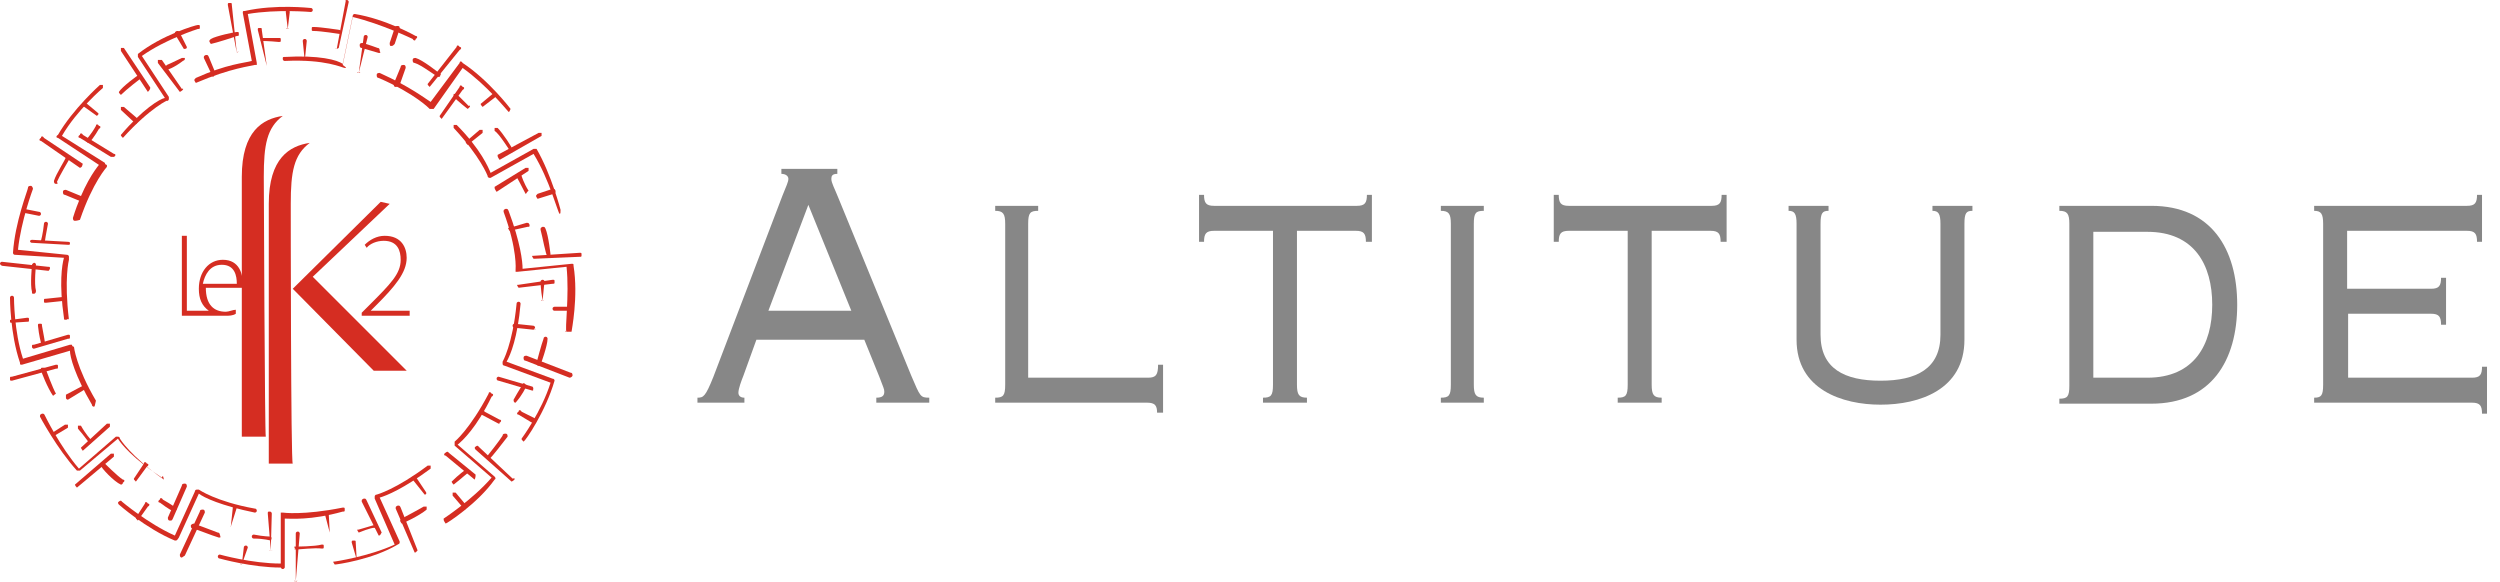 <?xml version="1.0" encoding="utf-8"?>
<!-- Generator: Adobe Illustrator 22.1.0, SVG Export Plug-In . SVG Version: 6.00 Build 0)  -->
<svg version="1.1" baseProfile="tiny" id="Calque_1"
	 xmlns="http://www.w3.org/2000/svg" xmlns:xlink="http://www.w3.org/1999/xlink" x="0px" y="0px" viewBox="0 0 250.2 58.2"
	 xml:space="preserve">
<g>
	<g>
		<path fill="#D52D22" d="M29.1,20.4c0-3.2,0.3-4.9,1.9-6.1c-2,0.3-4.1,1.5-4.1,6.1c0,4.1,0,26,0,26h2.4
			C29.1,46.5,29.1,20.6,29.1,20.4z"/>
	</g>
	<g>
		<path fill="#D52D22" d="M26.4,17.7c0-3.2,0.3-4.9,1.9-6.1c-2,0.3-4.1,1.5-4.1,6.1c0,4.1,0,26,0,26h2.4
			C26.5,43.7,26.4,18,26.4,17.7z"/>
	</g>
	<polygon fill="#D52D22" points="39,20.4 38.1,20.2 29.3,28.9 37.4,37.1 40.7,37.1 31.3,27.7 	"/>
	<path fill="#D52D22" d="M36.2,31.6v-0.3l0.7-0.7c2.2-2.2,3.2-3.2,3.2-4.6c0-0.9-0.3-1.9-1.7-1.9c-0.7,0-1.4,0.3-1.7,0.7l-0.2-0.3
		c0.5-0.5,1.2-0.9,2-0.9c1.7,0,2.2,1.2,2.2,2.2c0,1.5-1.2,2.9-3.1,4.8l-0.5,0.5l0,0H41v0.5C41.2,31.6,36.2,31.6,36.2,31.6z"/>
	<g>
		<path fill="#D52D22" d="M24.3,28.4c0-0.9-0.3-2.4-2-2.4c-1.4,0-2.4,1.2-2.4,2.9c0,1,0.3,1.7,1,2.2h-2.2v-7.5h-0.5v8h4.1
			c0.2,0,0.2,0,0.3,0c0.3,0,0.7,0,1-0.2V31c-0.3,0-0.7,0.2-1,0.2c-1.2,0-2-0.7-2-2.4h3.9C24.3,28.8,24.3,28.6,24.3,28.4z M23.7,28.4
			h-3.4c0.2-0.9,0.7-1.9,1.9-1.9C23.5,26.5,23.7,27.6,23.7,28.4z"/>
	</g>
	<g>
		<g>
			<g>
				<path fill="#D52D22" d="M12.3,13.8L12.3,13.8c-0.2-0.2-0.2-0.2-0.2-0.3c2.2-2.6,3.9-3.6,4.4-3.7l-2.7-4.1c0-0.2,0-0.2,0-0.3
					c2.4-1.9,5.8-2.9,6-2.9c0.2,0,0.2,0,0.2,0.2s0,0.2-0.2,0.2c0,0-3.2,1-5.6,2.7l2.7,4.1v0.2c0,0,0,0.2-0.2,0.2
					C17,9.9,15.1,10.7,12.3,13.8C12.4,13.8,12.4,13.8,12.3,13.8z"/>
			</g>
			<g>
				<path fill="#D52D22" d="M18,9.2C18,9.2,18,9,18,9.2l-2.2-2.9c0-0.2,0-0.2,0-0.3C16,6,16,6,16.2,6l2,2.9C18.4,8.8,18.4,9,18,9.2
					C18.2,9.2,18.2,9.2,18,9.2z"/>
			</g>
			<g>
				<path fill="#D52D22" d="M16.7,7C16.7,7,16.5,7,16.7,7c-0.2-0.3-0.2-0.3,0-0.5c0,0,0.7-0.3,1.5-0.7c0.2,0,0.2,0,0.3,0
					c0,0.2,0,0.2-0.2,0.3C17.4,6.8,16.7,7,16.7,7L16.7,7z"/>
			</g>
			<g>
				<path fill="#D52D22" d="M18.4,4.9C18.4,4.9,18.2,4.9,18.4,4.9l-0.9-1.5c0-0.2,0-0.2,0.2-0.3c0.2,0,0.2,0,0.3,0.2l0.7,1.4
					C18.7,4.8,18.7,4.9,18.4,4.9C18.5,4.9,18.5,4.9,18.4,4.9z"/>
			</g>
			<g>
				<path fill="#D52D22" d="M13.6,12.4C13.6,12.4,13.4,12.3,13.6,12.4L12.1,11c0,0,0-0.2,0-0.3c0,0,0.2,0,0.3,0l1.4,1.2
					C13.8,12.1,13.8,12.3,13.6,12.4C13.8,12.3,13.6,12.4,13.6,12.4z"/>
			</g>
			<g>
				<path fill="#D52D22" d="M14.8,9.2C14.8,9.2,14.6,9,14.8,9.2l-2.7-4.1c0-0.2,0-0.2,0-0.3c0.2,0,0.2,0,0.3,0L15,8.7
					C15.1,8.8,15,9,14.8,9.2C15,9.2,14.8,9.2,14.8,9.2z"/>
			</g>
			<g>
				<path fill="#D52D22" d="M12.1,9.5C12.1,9.5,11.9,9.5,12.1,9.5c-0.2-0.2-0.2-0.2-0.2-0.3c0.3-0.5,1.9-1.7,2-1.7s0.2,0,0.3,0
					c0,0.2,0,0.2,0,0.3C14.1,7.8,12.6,9,12.1,9.5C12.3,9.5,12.1,9.5,12.1,9.5z"/>
			</g>
		</g>
		<g>
			<g>
				<path fill="#D52D22" d="M19.6,8.3C19.6,8.3,19.4,8.3,19.6,8.3c-0.2-0.3-0.2-0.3,0-0.5c3.1-1.4,4.9-1.5,5.6-1.7l-0.9-4.8
					c0-0.2,0-0.2,0.2-0.2c3.1-0.7,6.5-0.3,6.6-0.3c0.2,0,0.2,0.2,0.2,0.2c0,0.2-0.2,0.2-0.2,0.2s-3.4-0.3-6.3,0.2l0.9,4.9v0.2h-0.2
					l0,0C25.2,6.6,23.1,6.8,19.6,8.3L19.6,8.3z"/>
			</g>
			<g>
				<path fill="#D52D22" d="M26.7,6.6C26.5,6.6,26.5,6.6,26.7,6.6L25.8,3c0-0.2,0-0.2,0.2-0.2s0.2,0,0.2,0.2L26.7,6.6
					C26.9,6.5,26.9,6.5,26.7,6.6L26.7,6.6z"/>
			</g>
			<g>
				<path fill="#D52D22" d="M26.2,4.1C26,4.1,26,3.9,26.2,4.1c-0.2-0.3,0-0.3,0-0.3s0.7,0,1.7,0c0.2,0,0.2,0,0.2,0.2s0,0.2-0.2,0.2
					C26.9,4.1,26.2,4.1,26.2,4.1L26.2,4.1z"/>
			</g>
			<g>
				<path fill="#D52D22" d="M28.8,2.9C28.6,2.9,28.6,2.7,28.8,2.9l-0.2-1.7C28.6,1,28.8,1,28.8,1C29,1,29,1.2,29,1.2L28.8,2.9
					C28.9,2.7,28.9,2.9,28.8,2.9L28.8,2.9z"/>
			</g>
			<g>
				<path fill="#D52D22" d="M21.3,7.7C21.3,7.7,21.1,7.7,21.3,7.7l-0.9-1.9c0-0.2,0-0.2,0.2-0.3c0.2,0,0.2,0,0.3,0.2l0.7,1.7
					C21.4,7.5,21.4,7.7,21.3,7.7L21.3,7.7z"/>
			</g>
			<g>
				<path fill="#D52D22" d="M23.7,5.3C23.5,5.3,23.5,5.3,23.7,5.3l-0.9-4.8c0-0.2,0-0.2,0.2-0.2s0.2,0,0.2,0.2L23.7,5.3
					C24,5.1,23.8,5.1,23.7,5.3C23.8,5.3,23.8,5.3,23.7,5.3z"/>
			</g>
			<g>
				<path fill="#D52D22" d="M21.1,4.4C21.1,4.4,20.9,4.4,21.1,4.4c-0.2-0.3-0.2-0.3,0-0.5c0.5-0.3,2.4-0.7,2.6-0.7s0.2,0,0.2,0.2
					s0,0.2-0.2,0.2C23.5,3.7,21.6,4.3,21.1,4.4L21.1,4.4z"/>
			</g>
		</g>
		<g>
			<g>
				<path fill="#D52D22" d="M34.5,6.8L34.5,6.8c-0.2,0-1.9-0.9-6-0.7l0,0c-0.2,0-0.2-0.2-0.2-0.2c0-0.2,0-0.2,0.2-0.2
					c3.4-0.2,5.3,0.3,5.8,0.7l1-4.8c0-0.2,0.2-0.2,0.2-0.2c3.1,0.5,6.1,2.2,6.1,2.2c0.2,0,0.2,0.2,0,0.3c0,0.2-0.2,0.2-0.3,0
					c0,0-3.1-1.5-6-2.2l-1,4.8C34.7,6.8,34.7,6.8,34.5,6.8L34.5,6.8z"/>
			</g>
			<g>
				<path fill="#D52D22" d="M35.9,7.3L35.9,7.3C35.7,7.3,35.7,7.1,35.9,7.3l0.5-3.6c0-0.2,0.2-0.2,0.2-0.2c0.2,0,0.2,0.2,0.2,0.2
					L35.9,7.3C36.1,7.1,36.1,7.3,35.9,7.3z"/>
			</g>
			<g>
				<path fill="#D52D22" d="M37.9,5.3L37.9,5.3c-1-0.3-1.7-0.5-1.7-0.5C36,4.8,36,4.6,36,4.5c0-0.2,0.2-0.2,0.3-0.2
					c0,0,0.7,0.2,1.5,0.5C38,4.8,38,5,38,5.1C38.1,5.3,38.1,5.3,37.9,5.3z"/>
			</g>
			<g>
				<path fill="#D52D22" d="M39.1,4.6L39.1,4.6C39,4.6,39,4.4,39,4.3l0.5-1.5c0-0.2,0.2-0.2,0.3-0.2C40,2.6,40,2.7,40,2.9l-0.5,1.5
					C39.3,4.6,39.3,4.6,39.1,4.6z"/>
			</g>
			<g>
				<path fill="#D52D22" d="M30.5,6.1C30.3,6.1,30.3,6,30.5,6.1l-0.2-2c0-0.2,0.2-0.2,0.2-0.2l0,0c0.2,0,0.2,0.2,0.2,0.2L30.5,6.1
					C30.6,6.1,30.6,6.1,30.5,6.1z"/>
			</g>
			<g>
				<path fill="#D52D22" d="M33.7,4.9C33.7,4.9,33.5,4.9,33.7,4.9C33.5,4.9,33.5,4.8,33.7,4.9l0.9-4.8C34.5,0,34.7,0,34.7,0
					c0.2,0,0.2,0.2,0.2,0.2l-1,4.6L33.7,4.9z"/>
			</g>
			<g>
				<path fill="#D52D22" d="M34,3.4C34,3.4,33.9,3.4,34,3.4c0,0-1.9-0.3-2.6-0.3c-0.2,0-0.2,0-0.2-0.2s0-0.2,0.2-0.2
					C32.1,2.7,34,3,34,3C34.2,3.1,34.2,3.2,34,3.4C34.2,3.4,34,3.4,34,3.4z"/>
			</g>
		</g>
		<g>
			<g>
				<path fill="#D52D22" d="M9.4,40.7c0,0-0.2,0-0.2-0.2C7.5,37.6,7,35.7,7,35.1l-4.8,1.4c-0.2,0-0.2,0-0.2-0.2c-1-2.9-1-6.5-1-6.5
					c0-0.2,0.2-0.2,0.2-0.2l0,0c0.2,0,0.2,0.2,0.2,0.2s0,3.4,0.9,6.1L7,34.5h0.2c0,0,0,0.2,0.2,0.2c0,0,0.2,2,2.2,5.4
					C9.5,40.5,9.5,40.7,9.4,40.7L9.4,40.7z"/>
			</g>
			<g>
				<path fill="#D52D22" d="M3.4,34.9c0,0-0.2,0-0.2-0.2s0-0.2,0.2-0.2l3.4-1c0.2,0,0.2,0,0.2,0.2s0,0.2-0.2,0.2L3.4,34.9L3.4,34.9z
					"/>
			</g>
			<g>
				<path fill="#D52D22" d="M4.3,34.5c-0.2,0-0.2,0-0.2-0.2c0,0-0.2-0.7-0.3-1.7c0-0.2,0-0.2,0.2-0.2c0.2,0,0.2,0,0.2,0.2
					c0.2,1,0.3,1.7,0.3,1.7C4.4,34.5,4.4,34.5,4.3,34.5L4.3,34.5z"/>
			</g>
			<g>
				<path fill="#D52D22" d="M1.2,32.3c-0.2,0-0.2,0-0.2-0.2C1,32,1,32,1.2,32l1.5-0.2c0.2,0,0.2,0,0.2,0.2c0,0.2,0,0.2-0.2,0.2
					L1.2,32.3L1.2,32.3z"/>
			</g>
			<g>
				<path fill="#D52D22" d="M6.8,40c0,0-0.2,0-0.2-0.2s0-0.2,0-0.3l1.7-0.9c0.2,0,0.2,0,0.3,0c0,0.2,0,0.2,0,0.3L6.8,40L6.8,40z"/>
			</g>
			<g>
				<path fill="#D52D22" d="M1.2,38.1c-0.2,0-0.2,0-0.2-0.2s0-0.2,0.2-0.2l4.4-1.2c0.2,0,0.2,0,0.2,0.2s0,0.2-0.2,0.2L1.2,38.1
					L1.2,38.1z"/>
			</g>
			<g>
				<path fill="#D52D22" d="M5.3,39.6C5.3,39.6,5.1,39.6,5.3,39.6c-0.5-0.7-1.2-2.4-1.2-2.6s0-0.2,0.2-0.2s0.2,0,0.3,0.2
					c0,0,0.7,1.9,1,2.4C5.4,39.5,5.4,39.6,5.3,39.6L5.3,39.6z"/>
			</g>
		</g>
		<g>
			<g>
				<path fill="#D52D22" d="M6.6,32c-0.2,0-0.2,0-0.2-0.2c-0.5-3.4-0.2-5.3,0-6l-4.9-0.3c-0.2,0-0.2-0.2-0.2-0.2
					c0.2-3.1,1.5-6.3,1.5-6.5s0.2-0.2,0.3-0.2s0.2,0.2,0.2,0.3c0,0-1.2,3.2-1.5,6.1l4.9,0.5c0,0,0.2,0,0.2,0.2V26c0,0-0.5,1.9,0,6
					C6.8,31.8,6.8,32,6.6,32L6.6,32z"/>
			</g>
			<g>
				<path fill="#D52D22" d="M6.8,24.5L6.8,24.5l-3.6-0.2C3,24.3,3,24.1,3,24.1C3.1,24,3.2,24,3.2,24l3.6,0.2C7,24.2,7,24.3,7,24.3
					C7,24.5,7,24.5,6.8,24.5z"/>
			</g>
			<g>
				<path fill="#D52D22" d="M4.3,24.3L4.3,24.3c-0.2,0-0.2-0.2-0.2-0.2s0.2-0.7,0.3-1.7c0-0.2,0.2-0.2,0.2-0.2
					c0.2,0,0.2,0.2,0.2,0.2c-0.2,1-0.3,1.7-0.3,1.7C4.4,24.3,4.4,24.3,4.3,24.3z"/>
			</g>
			<g>
				<path fill="#D52D22" d="M3.9,21.6C3.9,21.6,3.7,21.6,3.9,21.6l-1.5-0.3c-0.2,0-0.2-0.2-0.2-0.2c0-0.2,0.2-0.2,0.2-0.2l1.5,0.3
					c0.2,0,0.2,0.2,0.2,0.2C4.1,21.6,3.9,21.6,3.9,21.6z"/>
			</g>
			<g>
				<path fill="#D52D22" d="M4.6,30.3c-0.2,0-0.2,0-0.2-0.2s0-0.2,0.2-0.2l1.9-0.2c0.2,0,0.2,0,0.2,0.2s0,0.2-0.2,0.2L4.6,30.3
					L4.6,30.3z"/>
			</g>
			<g>
				<path fill="#D52D22" d="M4.8,27.1L4.8,27.1l-4.6-0.5C0,26.5,0,26.4,0,26.4c0-0.2,0.2-0.2,0.2-0.2l4.6,0.5c0.2,0,0.2,0,0.2,0.2
					C4.9,27.1,4.9,27.1,4.8,27.1z"/>
			</g>
			<g>
				<path fill="#D52D22" d="M3.4,29.4c-0.2,0-0.2,0-0.2-0.2c-0.2-0.7,0-2.6,0-2.7s0.2-0.2,0.2-0.2c0.2,0,0.2,0.2,0.2,0.2
					s-0.2,1.9,0,2.6C3.6,29.4,3.4,29.4,3.4,29.4L3.4,29.4z"/>
			</g>
		</g>
		<g>
			<g>
				<path fill="#D52D22" d="M7.5,22.1L7.5,22.1c-0.2,0-0.2-0.2-0.2-0.3c1-3.2,2.2-4.8,2.6-5.3l-4.1-2.7c-0.2,0-0.2-0.2,0-0.3
					c1.5-2.6,4.2-5,4.2-5s0.2,0,0.3,0c0,0,0,0.2,0,0.3c0,0-2.6,2.2-4.1,4.8l4.3,2.7c0,0,0,0.2,0.2,0.2v0.2c0,0-1.4,1.5-2.7,5.3
					C7.7,22.1,7.5,22.1,7.5,22.1z"/>
			</g>
			<g>
				<path fill="#D52D22" d="M11.1,15.7L11.1,15.7L8,13.8c-0.2,0-0.2-0.2,0-0.3c0-0.2,0.2-0.2,0.3,0l3.1,1.9c0.2,0,0.2,0.2,0,0.3
					C11.2,15.7,11.1,15.7,11.1,15.7z"/>
			</g>
			<g>
				<path fill="#D52D22" d="M8.8,14.3C8.8,14.3,8.7,14.3,8.8,14.3c-0.2-0.2-0.2-0.2-0.2-0.3c0,0,0.5-0.5,1-1.4c0-0.2,0.2-0.2,0.3,0
					c0.2,0,0.2,0.2,0,0.3C9.5,13.6,9,14.3,8.8,14.3C9,14.3,8.8,14.3,8.8,14.3z"/>
			</g>
			<g>
				<path fill="#D52D22" d="M9.7,11.6L9.7,11.6l-1.4-1c0,0-0.2-0.2,0-0.3c0,0,0.2-0.2,0.3,0l1.2,1C9.9,11.4,9.9,11.4,9.7,11.6
					C9.9,11.6,9.7,11.6,9.7,11.6z"/>
			</g>
			<g>
				<path fill="#D52D22" d="M8.2,20.2L8.2,20.2l-1.7-0.7c-0.2,0-0.2-0.2-0.2-0.3C6.3,19,6.5,19,6.6,19l1.7,0.7
					c0.2,0,0.2,0.2,0.2,0.3C8.3,20.2,8.2,20.2,8.2,20.2z"/>
			</g>
			<g>
				<path fill="#D52D22" d="M8,16.8L8,16.8l-3.9-2.7c-0.2,0-0.2-0.2,0-0.3c0-0.2,0.2-0.2,0.3,0l3.9,2.6C8.2,16.5,8.3,16.7,8,16.8
					C8.2,16.8,8.2,16.8,8,16.8z"/>
			</g>
			<g>
				<path fill="#D52D22" d="M5.6,18.4L5.6,18.4c-0.2,0-0.2-0.2-0.2-0.3c0.2-0.7,1.2-2.2,1.2-2.4s0.2-0.2,0.3,0c0.2,0,0.2,0.2,0,0.3
					c0,0-1,1.7-1.2,2.2C5.8,18.4,5.8,18.4,5.6,18.4z"/>
			</g>
		</g>
		<g>
			<g>
				<path fill="#D52D22" d="M50.9,11.2C50.7,11.2,50.7,11.2,50.9,11.2c-0.2-0.2-2.2-2.7-4.6-4.4l-2.9,4.1h-0.2H43
					c0,0-1.4-1.5-5.1-3.1c-0.2,0-0.2-0.2-0.2-0.3c0-0.2,0.2-0.2,0.3-0.2c3.1,1.4,4.6,2.6,5.1,2.9L46,6.3c0-0.2,0.2-0.2,0.3,0
					c2.6,1.7,4.8,4.6,4.8,4.6C51,11.1,51,11.2,50.9,11.2L50.9,11.2z"/>
			</g>
			<g>
				<path fill="#D52D22" d="M44.2,11.9C44.1,11.9,44.1,11.9,44.2,11.9C44,11.7,44,11.7,44,11.6l2-2.9c0-0.2,0.2-0.2,0.3,0
					c0.2,0,0.2,0.2,0,0.3L44.2,11.9C44.2,11.7,44.2,11.9,44.2,11.9z"/>
			</g>
			<g>
				<path fill="#D52D22" d="M46.8,10.9L46.8,10.9c-0.9-0.7-1.4-1.2-1.4-1.2s0-0.2,0-0.3c0,0,0.2,0,0.3,0c0,0,0.5,0.5,1.2,1.2
					C47.1,10.5,47.1,10.7,46.8,10.9C47,10.9,47,10.9,46.8,10.9z"/>
			</g>
			<g>
				<path fill="#D52D22" d="M48.3,10.7C48.2,10.7,48.2,10.7,48.3,10.7c-0.2-0.2-0.2-0.3-0.2-0.3l1.2-1c0,0,0.2,0,0.3,0
					c0,0,0,0.2,0,0.3L48.3,10.7L48.3,10.7z"/>
			</g>
			<g>
				<path fill="#D52D22" d="M39.6,8.7L39.6,8.7c-0.2,0-0.2-0.2-0.2-0.3l0.7-1.7c0-0.2,0.2-0.2,0.3-0.2c0.2,0,0.2,0.2,0.2,0.3L40,8.5
					C39.8,8.7,39.6,8.7,39.6,8.7z"/>
			</g>
			<g>
				<path fill="#D52D22" d="M43,8.7L43,8.7c-0.2-0.2-0.2-0.2-0.2-0.3l2.9-3.7c0-0.2,0.2-0.2,0.3,0c0.2,0,0.2,0.2,0,0.3L43,8.7
					C43.2,8.7,43.2,8.7,43,8.7z"/>
			</g>
			<g>
				<path fill="#D52D22" d="M43.9,7.7L43.9,7.7c-0.2,0-1.7-1.2-2.4-1.4c-0.2,0-0.2-0.2-0.2-0.3c0-0.2,0.2-0.2,0.3-0.2
					c0.7,0.2,2.2,1.4,2.2,1.4C44.2,7.3,44.2,7.5,43.9,7.7C44.1,7.5,44.1,7.7,43.9,7.7z"/>
			</g>
		</g>
		<g>
			<g>
				<path fill="#D52D22" d="M56,21.4C55.8,21.4,55.8,21.4,56,21.4c-0.2-0.2-1-3.4-2.6-6l-4.3,2.4H49c0,0-0.2,0-0.2-0.2
					c0,0-0.7-1.9-3.4-4.8c0,0,0-0.2,0-0.3c0,0,0.2,0,0.3,0c2.4,2.4,3.2,4.3,3.4,4.8l4.3-2.4c0.2,0,0.2,0,0.3,0
					c1.5,2.6,2.4,6.1,2.4,6.1C56.1,21.3,56.1,21.4,56,21.4L56,21.4z"/>
			</g>
			<g>
				<path fill="#D52D22" d="M49.7,19.2C49.7,19.2,49.5,19.2,49.7,19.2c-0.2-0.3-0.2-0.3-0.2-0.5l3.1-1.9c0.2,0,0.2,0,0.3,0
					c0,0.2,0,0.2,0,0.3L49.7,19.2L49.7,19.2z"/>
			</g>
			<g>
				<path fill="#D52D22" d="M52.6,19.4C52.6,19.4,52.4,19.4,52.6,19.4c-0.5-1-0.9-1.7-0.9-1.7c0-0.2,0-0.2,0.2-0.3
					c0.2,0,0.2,0,0.3,0.2c0,0,0.2,0.7,0.7,1.5C52.7,19.2,52.7,19.4,52.6,19.4L52.6,19.4z"/>
			</g>
			<g>
				<path fill="#D52D22" d="M53.8,19.9C53.8,19.9,53.6,19.9,53.8,19.9c-0.2-0.3-0.2-0.3,0-0.5l1.5-0.5c0.2,0,0.2,0,0.3,0.2
					c0,0.2,0,0.2-0.2,0.3L53.8,19.9C53.9,19.9,53.9,19.9,53.8,19.9z"/>
			</g>
			<g>
				<path fill="#D52D22" d="M46.8,14.5L46.8,14.5c-0.2-0.2-0.2-0.3-0.2-0.3L48,13c0,0,0.2,0,0.3,0c0,0,0,0.2,0,0.3L46.8,14.5
					C47,14.5,47,14.5,46.8,14.5z"/>
			</g>
			<g>
				<path fill="#D52D22" d="M50,16C50,16,49.9,16,50,16c-0.2-0.3-0.2-0.3-0.2-0.5l4.1-2.2c0.2,0,0.2,0,0.3,0c0,0.2,0,0.2,0,0.3
					L50,16L50,16z"/>
			</g>
			<g>
				<path fill="#D52D22" d="M51.2,15.3C51.2,15.3,51,15.3,51.2,15.3c-0.2-0.2-1.2-1.9-1.7-2.2c0,0,0-0.2,0-0.3c0,0,0.2,0,0.3,0
					c0.5,0.5,1.5,2,1.5,2.2C51.4,15.1,51.4,15.1,51.2,15.3L51.2,15.3z"/>
			</g>
		</g>
		<g>
			<g>
				<path fill="#D52D22" d="M56.7,33.2L56.7,33.2C56.5,33.2,56.5,33,56.7,33.2c-0.2-0.2,0.3-3.6,0-6.5l-4.9,0.5h-0.2V27
					c0,0,0.2-2-1.2-5.8c0-0.2,0-0.2,0.2-0.3c0.2,0,0.2,0,0.3,0.2c1.2,3.2,1.4,5.1,1.4,5.8l4.9-0.5c0.2,0,0.2,0,0.2,0.2
					c0.5,3.1-0.2,6.5-0.2,6.6C56.8,33.2,56.8,33.2,56.7,33.2z"/>
			</g>
			<g>
				<path fill="#D52D22" d="M51.9,28.8C51.7,28.8,51.7,28.8,51.9,28.8c-0.2-0.3-0.2-0.3,0-0.3l3.4-0.5c0.2,0,0.2,0,0.2,0.2
					s0,0.2-0.2,0.2L51.9,28.8L51.9,28.8z"/>
			</g>
			<g>
				<path fill="#D52D22" d="M54.3,30.1L54.3,30.1C54.1,30.1,54.1,29.9,54.3,30.1c-0.2-1.2-0.2-1.9-0.2-1.9c0-0.2,0.2-0.2,0.2-0.2
					c0.2,0,0.2,0.2,0.2,0.2S54.4,28.9,54.3,30.1C54.6,29.9,54.4,30.1,54.3,30.1z"/>
			</g>
			<g>
				<path fill="#D52D22" d="M57,31.1L57,31.1h-1.5c-0.2,0-0.2-0.2-0.2-0.2c0-0.2,0.2-0.2,0.2-0.2H57C57.2,30.8,57.2,31,57,31.1
					C57.2,31,57,31.1,57,31.1z"/>
			</g>
			<g>
				<path fill="#D52D22" d="M51,23.1C51,23.1,50.9,23.1,51,23.1c-0.2-0.3-0.2-0.3,0-0.3l1.7-0.5c0.2,0,0.2,0,0.3,0.2
					c0,0.2,0,0.2-0.2,0.2L51,23.1C51.2,23.1,51,23.1,51,23.1z"/>
			</g>
			<g>
				<path fill="#D52D22" d="M53.4,25.9C53.3,25.9,53.3,25.9,53.4,25.9c-0.2-0.3-0.2-0.3,0-0.3l4.6-0.3c0.2,0,0.2,0,0.2,0.2
					s0,0.2-0.2,0.2L53.4,25.9L53.4,25.9z"/>
			</g>
			<g>
				<path fill="#D52D22" d="M54.8,25.7C54.6,25.7,54.6,25.7,54.8,25.7c-0.2-0.2-0.5-2-0.7-2.7c0-0.2,0-0.2,0.2-0.3
					c0.2,0,0.2,0,0.3,0.2c0.3,0.7,0.5,2.6,0.5,2.6C55,25.5,55,25.7,54.8,25.7L54.8,25.7z"/>
			</g>
		</g>
		<g>
			<g>
				<path fill="#D52D22" d="M52.4,44.2C52.2,44.2,52.2,44.2,52.4,44.2c-0.2-0.2-0.2-0.2-0.2-0.3c0,0,2-2.7,2.9-5.6l-4.6-1.7
					c0,0-0.2,0-0.2-0.2v-0.2c0,0,1-1.7,1.4-5.8c0-0.2,0.2-0.2,0.2-0.2c0.2,0,0.2,0.2,0.2,0.2c-0.3,3.4-1,5.1-1.4,5.8l4.6,1.7
					c0.2,0,0.2,0.2,0.2,0.2C54.6,41.2,52.6,44.1,52.4,44.2L52.4,44.2z"/>
			</g>
			<g>
				<path fill="#D52D22" d="M53.3,39.1L53.3,39.1l-3.4-1c-0.2,0-0.2-0.2-0.2-0.2c0-0.2,0.2-0.2,0.2-0.2l3.4,1
					C53.4,38.8,53.4,39,53.3,39.1C53.4,39,53.4,39.1,53.3,39.1z"/>
			</g>
			<g>
				<path fill="#D52D22" d="M51.6,40.3L51.6,40.3c-0.2,0-0.2-0.2-0.2-0.3c0.5-0.9,0.9-1.5,0.9-1.5c0-0.2,0.2-0.2,0.3,0
					c0.2,0,0.2,0.2,0,0.3C52.6,38.8,52.3,39.5,51.6,40.3C51.7,40.3,51.7,40.3,51.6,40.3z"/>
			</g>
			<g>
				<path fill="#D52D22" d="M53.4,42.4L53.4,42.4l-1.5-0.9c-0.2,0-0.2-0.2,0-0.3c0-0.2,0.2-0.2,0.3,0l1.4,0.7
					C53.8,41.9,53.8,42,53.4,42.4C53.6,42.4,53.6,42.4,53.4,42.4z"/>
			</g>
			<g>
				<path fill="#D52D22" d="M53.4,33L53.4,33l-1.9-0.2c-0.2,0-0.2-0.2-0.2-0.2c0-0.2,0.2-0.2,0.2-0.2l1.9,0.2
					C53.6,32.7,53.6,32.8,53.4,33C53.8,32.8,53.6,33,53.4,33z"/>
			</g>
			<g>
				<path fill="#D52D22" d="M57,37.8C57,37.8,56.8,37.8,57,37.8l-4.4-1.7c-0.2,0-0.2-0.2-0.2-0.3c0-0.2,0.2-0.2,0.3-0.2l4.4,1.7
					c0.2,0,0.2,0.2,0.2,0.3C57.2,37.8,57,37.8,57,37.8z"/>
			</g>
			<g>
				<path fill="#D52D22" d="M53.9,36.6L53.9,36.6c-0.2,0-0.2-0.2-0.2-0.3c0,0,0.5-1.9,0.7-2.4c0-0.2,0.2-0.2,0.2-0.2
					c0.2,0,0.2,0.2,0.2,0.2c0,0.7-0.7,2.6-0.7,2.6C54.1,36.6,54.1,36.6,53.9,36.6z"/>
			</g>
		</g>
		<g>
			<g>
				<path fill="#D52D22" d="M44.6,52.4C44.6,52.4,44.4,52.4,44.6,52.4c-0.2-0.3-0.2-0.3-0.2-0.5c0,0,2.9-1.9,4.8-4.1l-3.7-3.2v-0.2
					v-0.2c0,0,1.5-1.2,3.4-4.8c0-0.2,0.2-0.2,0.3,0c0.2,0,0.2,0.2,0,0.3c-1.5,3.1-2.9,4.4-3.4,4.8l3.7,3.2c0,0,0.2,0.2,0,0.3
					C47.8,50.4,44.7,52.4,44.6,52.4C44.7,52.4,44.6,52.4,44.6,52.4z"/>
			</g>
			<g>
				<path fill="#D52D22" d="M47.5,48C47.3,48,47.3,48,47.5,48l-2.9-2.4c-0.2,0-0.2-0.2,0-0.3c0,0,0.2-0.2,0.3,0l2.7,2.2
					C47.6,47.6,47.6,47.8,47.5,48L47.5,48z"/>
			</g>
			<g>
				<path fill="#D52D22" d="M45.4,48.5C45.3,48.5,45.3,48.5,45.4,48.5c-0.2-0.2-0.2-0.3-0.2-0.3c0.7-0.7,1.4-1.2,1.4-1.2
					c0.2,0,0.2,0,0.3,0c0,0.2,0,0.2,0,0.3C46.8,47.3,46.3,47.8,45.4,48.5L45.4,48.5z"/>
			</g>
			<g>
				<path fill="#D52D22" d="M46.5,51C46.3,51,46.3,51,46.5,51l-1.2-1.4c0-0.2,0-0.2,0-0.3c0.2,0,0.2,0,0.3,0l1,1.2
					C46.6,50.9,46.6,51,46.5,51L46.5,51z"/>
			</g>
			<g>
				<path fill="#D52D22" d="M49.9,42.4L49.9,42.4l-1.7-0.9c-0.2,0-0.2-0.2,0-0.3c0-0.2,0.2-0.2,0.3,0L50,42c0.2,0,0.2,0.2,0,0.3
					C50,42.4,50,42.4,49.9,42.4z"/>
			</g>
			<g>
				<path fill="#D52D22" d="M51.2,48.2L51.2,48.2L47.6,45c0,0-0.2-0.2,0-0.3c0,0,0.2-0.2,0.3,0l3.4,3.2C51.6,47.8,51.6,48,51.2,48.2
					C51.4,48.2,51.4,48.2,51.2,48.2z"/>
			</g>
			<g>
				<path fill="#D52D22" d="M49,45.9C48.8,45.9,48.8,45.9,49,45.9c-0.2-0.2-0.2-0.2-0.2-0.3c0,0,1.2-1.5,1.5-2
					c0-0.2,0.2-0.2,0.3-0.2c0.2,0,0.2,0.2,0.2,0.3C50.4,44.2,49.2,45.8,49,45.9L49,45.9z"/>
			</g>
		</g>
		<g>
			<g>
				<path fill="#D52D22" d="M33.5,56.5C33.3,56.5,33.3,56.5,33.5,56.5c-0.2-0.3-0.2-0.3,0-0.3c0,0,3.4-0.5,6-1.7l-2-4.6v-0.2
					c0,0,0-0.2,0.2-0.2c0,0,1.9-0.5,5.1-2.9c0.2,0,0.2,0,0.3,0c0,0.2,0,0.2,0,0.3c-2.7,2-4.4,2.7-5.1,2.9l2,4.4c0,0.2,0,0.2-0.2,0.3
					C37.3,56,33.7,56.5,33.5,56.5L33.5,56.5z"/>
			</g>
			<g>
				<path fill="#D52D22" d="M37.9,53.6C37.9,53.6,37.8,53.6,37.9,53.6l-1.7-3.4c0-0.2,0-0.2,0.2-0.3c0.2,0,0.2,0,0.3,0.2l1.5,3.2
					C38.1,53.4,38.1,53.6,37.9,53.6L37.9,53.6z"/>
			</g>
			<g>
				<path fill="#D52D22" d="M35.9,53.3C35.7,53.3,35.7,53.3,35.9,53.3c-0.2-0.3-0.2-0.3,0-0.3c1-0.3,1.7-0.5,1.7-0.5
					c0.2,0,0.2,0,0.2,0.2s0,0.2-0.2,0.2C37.6,52.7,36.9,52.9,35.9,53.3L35.9,53.3z"/>
			</g>
			<g>
				<path fill="#D52D22" d="M35.7,56C35.6,56,35.6,56,35.7,56l-0.5-1.7c0-0.2,0-0.2,0.2-0.2s0.2,0,0.2,0.2L35.7,56
					C35.9,56,35.9,56,35.7,56L35.7,56z"/>
			</g>
			<g>
				<path fill="#D52D22" d="M42.5,49.5C42.5,49.5,42.4,49.5,42.5,49.5L41.3,48c0-0.2,0-0.2,0-0.3c0.2,0,0.2,0,0.3,0l1,1.5
					C42.7,49.3,42.7,49.5,42.5,49.5L42.5,49.5z"/>
			</g>
			<g>
				<path fill="#D52D22" d="M41.5,55.3C41.5,55.3,41.3,55.3,41.5,55.3l-1.9-4.4c0-0.2,0-0.2,0.2-0.3c0.2,0,0.2,0,0.3,0.2l1.7,4.3
					C41.7,55.1,41.7,55.3,41.5,55.3L41.5,55.3z"/>
			</g>
			<g>
				<path fill="#D52D22" d="M40.2,52.4C40.2,52.4,40,52.4,40.2,52.4c-0.2-0.3-0.2-0.3,0-0.5c0,0,1.7-0.9,2.2-1.2c0,0,0.2,0,0.3,0
					c0,0,0,0.2,0,0.3C42,51.6,40.3,52.4,40.2,52.4C40.3,52.4,40.2,52.4,40.2,52.4z"/>
			</g>
		</g>
		<g>
			<g>
				<path fill="#D52D22" d="M28.1,56.8c-2.9,0-6.1-0.9-6.1-0.9c-0.2,0-0.2-0.2-0.2-0.2c0-0.2,0.2-0.2,0.2-0.2s3.2,0.9,6.1,0.9v-4.9
					v-0.2h0.2c0,0,2,0.3,6-0.5c0.2,0,0.2,0,0.2,0.2s0,0.2-0.2,0.2c-3.2,0.9-5.3,0.7-5.8,0.7v4.9C28.4,57,28.2,57,28.1,56.8
					C28.2,56.8,28.2,56.8,28.1,56.8z"/>
			</g>
			<g>
				<path fill="#D52D22" d="M27.1,55.1C26.9,55.1,26.9,55,27.1,55.1l-0.3-3.7c0-0.2,0-0.2,0.2-0.2s0.2,0.2,0.2,0.2L27.1,55.1
					C27.4,55,27.2,55.1,27.1,55.1L27.1,55.1z"/>
			</g>
			<g>
				<path fill="#D52D22" d="M27.1,54.1L27.1,54.1c0,0-0.7-0.2-1.7-0.2c-0.2,0-0.2-0.2-0.2-0.2c0-0.2,0.2-0.2,0.2-0.2
					c1,0.2,1.7,0.2,1.7,0.2C27.2,53.8,27.2,53.9,27.1,54.1C27.2,54.1,27.2,54.1,27.1,54.1z"/>
			</g>
			<g>
				<path fill="#D52D22" d="M24.2,56.5C24.2,56.5,24,56.5,24.2,56.5C24,56.5,24,56.3,24.2,56.5l0.2-1.7c0-0.2,0.2-0.2,0.2-0.2
					c0.2,0,0.2,0.2,0.2,0.2L24.2,56.5C24.3,56.3,24.2,56.5,24.2,56.5z"/>
			</g>
			<g>
				<path fill="#D52D22" d="M33,53.3C32.8,53.3,32.8,53.3,33,53.3l-0.5-1.9c0-0.2,0-0.2,0.2-0.2s0.2,0,0.2,0.2L33,53.3L33,53.3
					L33,53.3z"/>
			</g>
			<g>
				<path fill="#D52D22" d="M29.6,58.2L29.6,58.2C29.4,58.2,29.4,58,29.6,58.2v-4.8c0-0.2,0.2-0.2,0.2-0.2c0.2,0,0.2,0.2,0.2,0.2
					L29.6,58.2C29.8,58,29.8,58.2,29.6,58.2z"/>
			</g>
			<g>
				<path fill="#D52D22" d="M29.6,55C29.4,55,29.4,54.8,29.6,55c-0.2-0.3-0.2-0.3,0-0.3c0,0,1.9,0,2.6-0.2c0.2,0,0.2,0,0.2,0.2
					s0,0.2-0.2,0.2C31.6,54.8,29.8,55,29.6,55C29.8,55,29.6,55,29.6,55z"/>
			</g>
		</g>
		<g>
			<g>
				<path fill="#D52D22" d="M17.5,54.1L17.5,54.1c-2.9-1.2-5.6-3.6-5.6-3.6s-0.2-0.2,0-0.3c0,0,0.2-0.2,0.3,0c0,0,2.6,2.2,5.3,3.4
					l2-4.4c0,0,0-0.2,0.2-0.2h0.2c0,0,1.7,1.2,5.6,1.9c0.2,0,0.2,0.2,0.2,0.2c0,0.2-0.2,0.2-0.2,0.2c-3.4-0.7-5.1-1.5-5.6-1.9
					l-2,4.4C17.7,54.1,17.7,54.1,17.5,54.1z"/>
			</g>
			<g>
				<path fill="#D52D22" d="M17,52.1L17,52.1c-0.2,0-0.2-0.2-0.2-0.3l1.4-3.2c0-0.2,0.2-0.2,0.3-0.2c0.2,0,0.2,0.2,0.2,0.3l-1.4,3.2
					C17.2,52.1,17.2,52.1,17,52.1z"/>
			</g>
			<g>
				<path fill="#D52D22" d="M17.5,51.2C17.4,51.2,17.4,51.2,17.5,51.2c-0.2,0-0.7-0.3-1.5-0.9c-0.2,0-0.2-0.2,0-0.3
					c0-0.2,0.2-0.2,0.3,0c0.9,0.5,1.4,0.9,1.4,0.9S17.7,51,17.5,51.2L17.5,51.2z"/>
			</g>
			<g>
				<path fill="#D52D22" d="M13.8,52.1L13.8,52.1c-0.2-0.2-0.2-0.2-0.2-0.3l0.9-1.4c0-0.2,0.2-0.2,0.3,0c0.2,0,0.2,0.2,0,0.3
					L13.8,52.1C14,52.1,14,52.1,13.8,52.1z"/>
			</g>
			<g>
				<path fill="#D52D22" d="M23.1,52.7L23.1,52.7C23,52.7,23,52.6,23.1,52.7l0.2-1.9c0-0.2,0.2-0.2,0.2-0.2c0.2,0,0.2,0.2,0.2,0.2
					L23.1,52.7C23.3,52.7,23.3,52.7,23.1,52.7z"/>
			</g>
			<g>
				<path fill="#D52D22" d="M18.2,55.8C18,55.8,18,55.8,18.2,55.8c-0.2,0-0.2-0.2-0.2-0.3l2-4.3c0-0.2,0.2-0.2,0.3-0.2
					c0.2,0,0.2,0.2,0.2,0.3l-2,4.3C18.2,55.8,18.2,55.8,18.2,55.8z"/>
			</g>
			<g>
				<path fill="#D52D22" d="M21.9,53.8L21.9,53.8c-0.7-0.2-2.4-0.9-2.6-0.9s-0.2-0.2-0.2-0.3s0.2-0.2,0.3-0.2c0,0,1.9,0.7,2.4,0.9
					c0.2,0,0.2,0.2,0.2,0.2C22.1,53.8,22.1,53.8,21.9,53.8z"/>
			</g>
		</g>
		<g>
			<g>
				<path fill="#D52D22" d="M16.2,47.8L16.2,47.8c-2.9-1.9-4.1-3.4-4.4-3.9L8,47.1c0,0-0.2,0-0.3,0c-2-2.2-3.7-5.4-3.7-5.4
					c0-0.2,0-0.2,0.2-0.3c0.2,0,0.2,0,0.3,0.2c0,0,1.5,3.1,3.4,5.3l3.7-3.2h0.2c0,0,0.2,0,0.2,0.2c0,0,1,1.7,4.4,4.1
					C16.3,47.5,16.3,47.6,16.2,47.8C16.3,47.8,16.2,47.8,16.2,47.8z"/>
			</g>
			<g>
				<path fill="#D52D22" d="M8.3,45.1C8.2,45.1,8.2,44.9,8.3,45.1c-0.2-0.2-0.2-0.3-0.2-0.3l2.6-2.4c0,0,0.2,0,0.3,0
					c0,0,0,0.2,0,0.3L8.3,45.1C8.3,44.9,8.3,45.1,8.3,45.1z"/>
			</g>
			<g>
				<path fill="#D52D22" d="M9,44.4C8.8,44.4,8.8,44.4,9,44.4c-0.2-0.2-0.5-0.7-1.2-1.5c0-0.2,0-0.2,0-0.3c0.2,0,0.2,0,0.3,0
					c0.5,0.9,1,1.4,1,1.4C9.2,44.2,9.2,44.2,9,44.4L9,44.4z"/>
			</g>
			<g>
				<path fill="#D52D22" d="M5.3,43.7C5.3,43.7,5.1,43.6,5.3,43.7c-0.2-0.2-0.2-0.3-0.2-0.3l1.4-0.9c0.2,0,0.2,0,0.3,0
					c0,0.2,0,0.2,0,0.3L5.3,43.7C5.4,43.7,5.3,43.7,5.3,43.7z"/>
			</g>
			<g>
				<path fill="#D52D22" d="M13.6,48.2C13.4,48.2,13.4,48.2,13.6,48.2c-0.2-0.2-0.2-0.2-0.2-0.3l1-1.5c0-0.2,0.2-0.2,0.3,0
					c0.2,0,0.2,0.2,0,0.3L13.6,48.2L13.6,48.2z"/>
			</g>
			<g>
				<path fill="#D52D22" d="M7.7,48.8L7.7,48.8c-0.2-0.2-0.2-0.3-0.2-0.3l3.6-3.1c0,0,0.2,0,0.3,0c0,0,0,0.2,0,0.3L7.7,48.8
					C7.8,48.8,7.8,48.8,7.7,48.8z"/>
			</g>
			<g>
				<path fill="#D52D22" d="M12.1,48.5L12.1,48.5c-0.7-0.3-2-1.7-2-1.9c0,0,0-0.2,0-0.3c0,0,0.2,0,0.3,0c0,0,1.4,1.4,1.9,1.7
					c0.2,0,0.2,0.2,0,0.3C12.3,48.5,12.1,48.5,12.1,48.5z"/>
			</g>
		</g>
	</g>
</g>
<path fill="#878787" d="M76.9,31.1h8.3l-4.3-10.6L76.9,31.1z M75.7,34l-1.3,3.6c-0.2,0.5-0.5,1.3-0.5,1.7c0,0.3,0.2,0.5,0.6,0.5v0.5
	h-4.7v-0.5c0.6,0,0.8-0.1,1.6-2.1l6.9-18.1c0.4-1,0.6-1.4,0.6-1.7c0-0.3-0.3-0.5-0.7-0.5v-0.5h5.6v0.5c-0.5,0-0.6,0.2-0.6,0.5
	c0,0.4,0.3,0.9,0.7,1.9l7.3,17.8c0.9,2.1,0.9,2.2,1.8,2.2v0.5h-5.3v-0.5c0.6,0,0.8-0.2,0.8-0.6c0-0.3-0.1-0.4-0.5-1.5L86.5,34H75.7z
	"/>
<path fill="#878787" d="M116.3,41.3h-0.5c0-0.7-0.2-1-1-1H99.6v-0.5c0.8,0,1-0.2,1-1.3V22.4c0-1-0.2-1.3-1-1.3v-0.5h4.3v0.5
	c-0.8,0-1,0.2-1,1.3v15.4h12c0.8,0,1-0.3,1-1.3h0.5V41.3z"/>
<path fill="#878787" d="M137.2,24.2h-0.5c0-0.8-0.2-1.1-1-1.1h-5.9v15.4c0,1,0.2,1.3,1,1.3v0.5h-4.4v-0.5c0.8,0,1-0.2,1-1.3V23.1
	h-5.9c-0.8,0-1,0.3-1,1.1H120v-4.7h0.5c0,0.8,0.2,1.1,1,1.1h14.3c0.8,0,1-0.3,1-1.1h0.5V24.2z"/>
<path fill="#878787" d="M144.2,40.3v-0.5c0.8,0,1-0.2,1-1.3V22.4c0-1-0.2-1.3-1-1.3v-0.5h4.3v0.5c-0.8,0-1,0.2-1,1.3v16.1
	c0,1,0.2,1.3,1,1.3v0.5H144.2z"/>
<path fill="#878787" d="M172.7,24.2h-0.5c0-0.8-0.2-1.1-1-1.1h-5.9v15.4c0,1,0.2,1.3,1,1.3v0.5h-4.4v-0.5c0.8,0,1-0.2,1-1.3V23.1
	H157c-0.8,0-1,0.3-1,1.1h-0.5v-4.7h0.5c0,0.8,0.2,1.1,1,1.1h14.3c0.8,0,1-0.3,1-1.1h0.5V24.2z"/>
<path fill="#878787" d="M196.6,34c0,5-4.5,6.5-8.4,6.5c-3.8,0-8.4-1.5-8.4-6.5V22.4c0-1-0.2-1.3-0.8-1.3v-0.5h4v0.5
	c-0.6,0-0.8,0.2-0.8,1.3v11.1c0,3.4,2.4,4.6,6,4.6c3.6,0,6-1.2,6-4.6V22.4c0-1-0.2-1.3-0.8-1.3v-0.5h4v0.5c-0.6,0-0.8,0.2-0.8,1.3
	V34z"/>
<path fill="#878787" d="M209.5,37.8h5.4c4.7,0,6.5-3.3,6.5-7.3c0-4-1.8-7.3-6.5-7.3h-5.4V37.8z M207.1,22.4c0-1-0.2-1.3-1-1.3v-0.5
	h9.2c6,0,8.6,4.3,8.6,9.9c0,5.6-2.6,9.9-8.6,9.9h-9.2v-0.5c0.8,0,1-0.2,1-1.3V22.4z"/>
<path fill="#878787" d="M232.5,22.4c0-1-0.2-1.3-0.9-1.3v-0.5h15.3c0.8,0,1-0.3,1-1.1h0.5v4.7h-0.5c0-0.8-0.2-1.1-1-1.1h-12v5.8h8.4
	c0.8,0,1-0.3,1-1.1h0.5v4.7h-0.5c0-0.8-0.2-1.1-1-1.1H235v6.4h12.4c0.8,0,1-0.3,1-1.1h0.5v4.7h-0.5c0-0.8-0.2-1.1-1-1.1h-15.8v-0.5
	c0.7,0,0.9-0.2,0.9-1.3V22.4z"/>
</svg>
